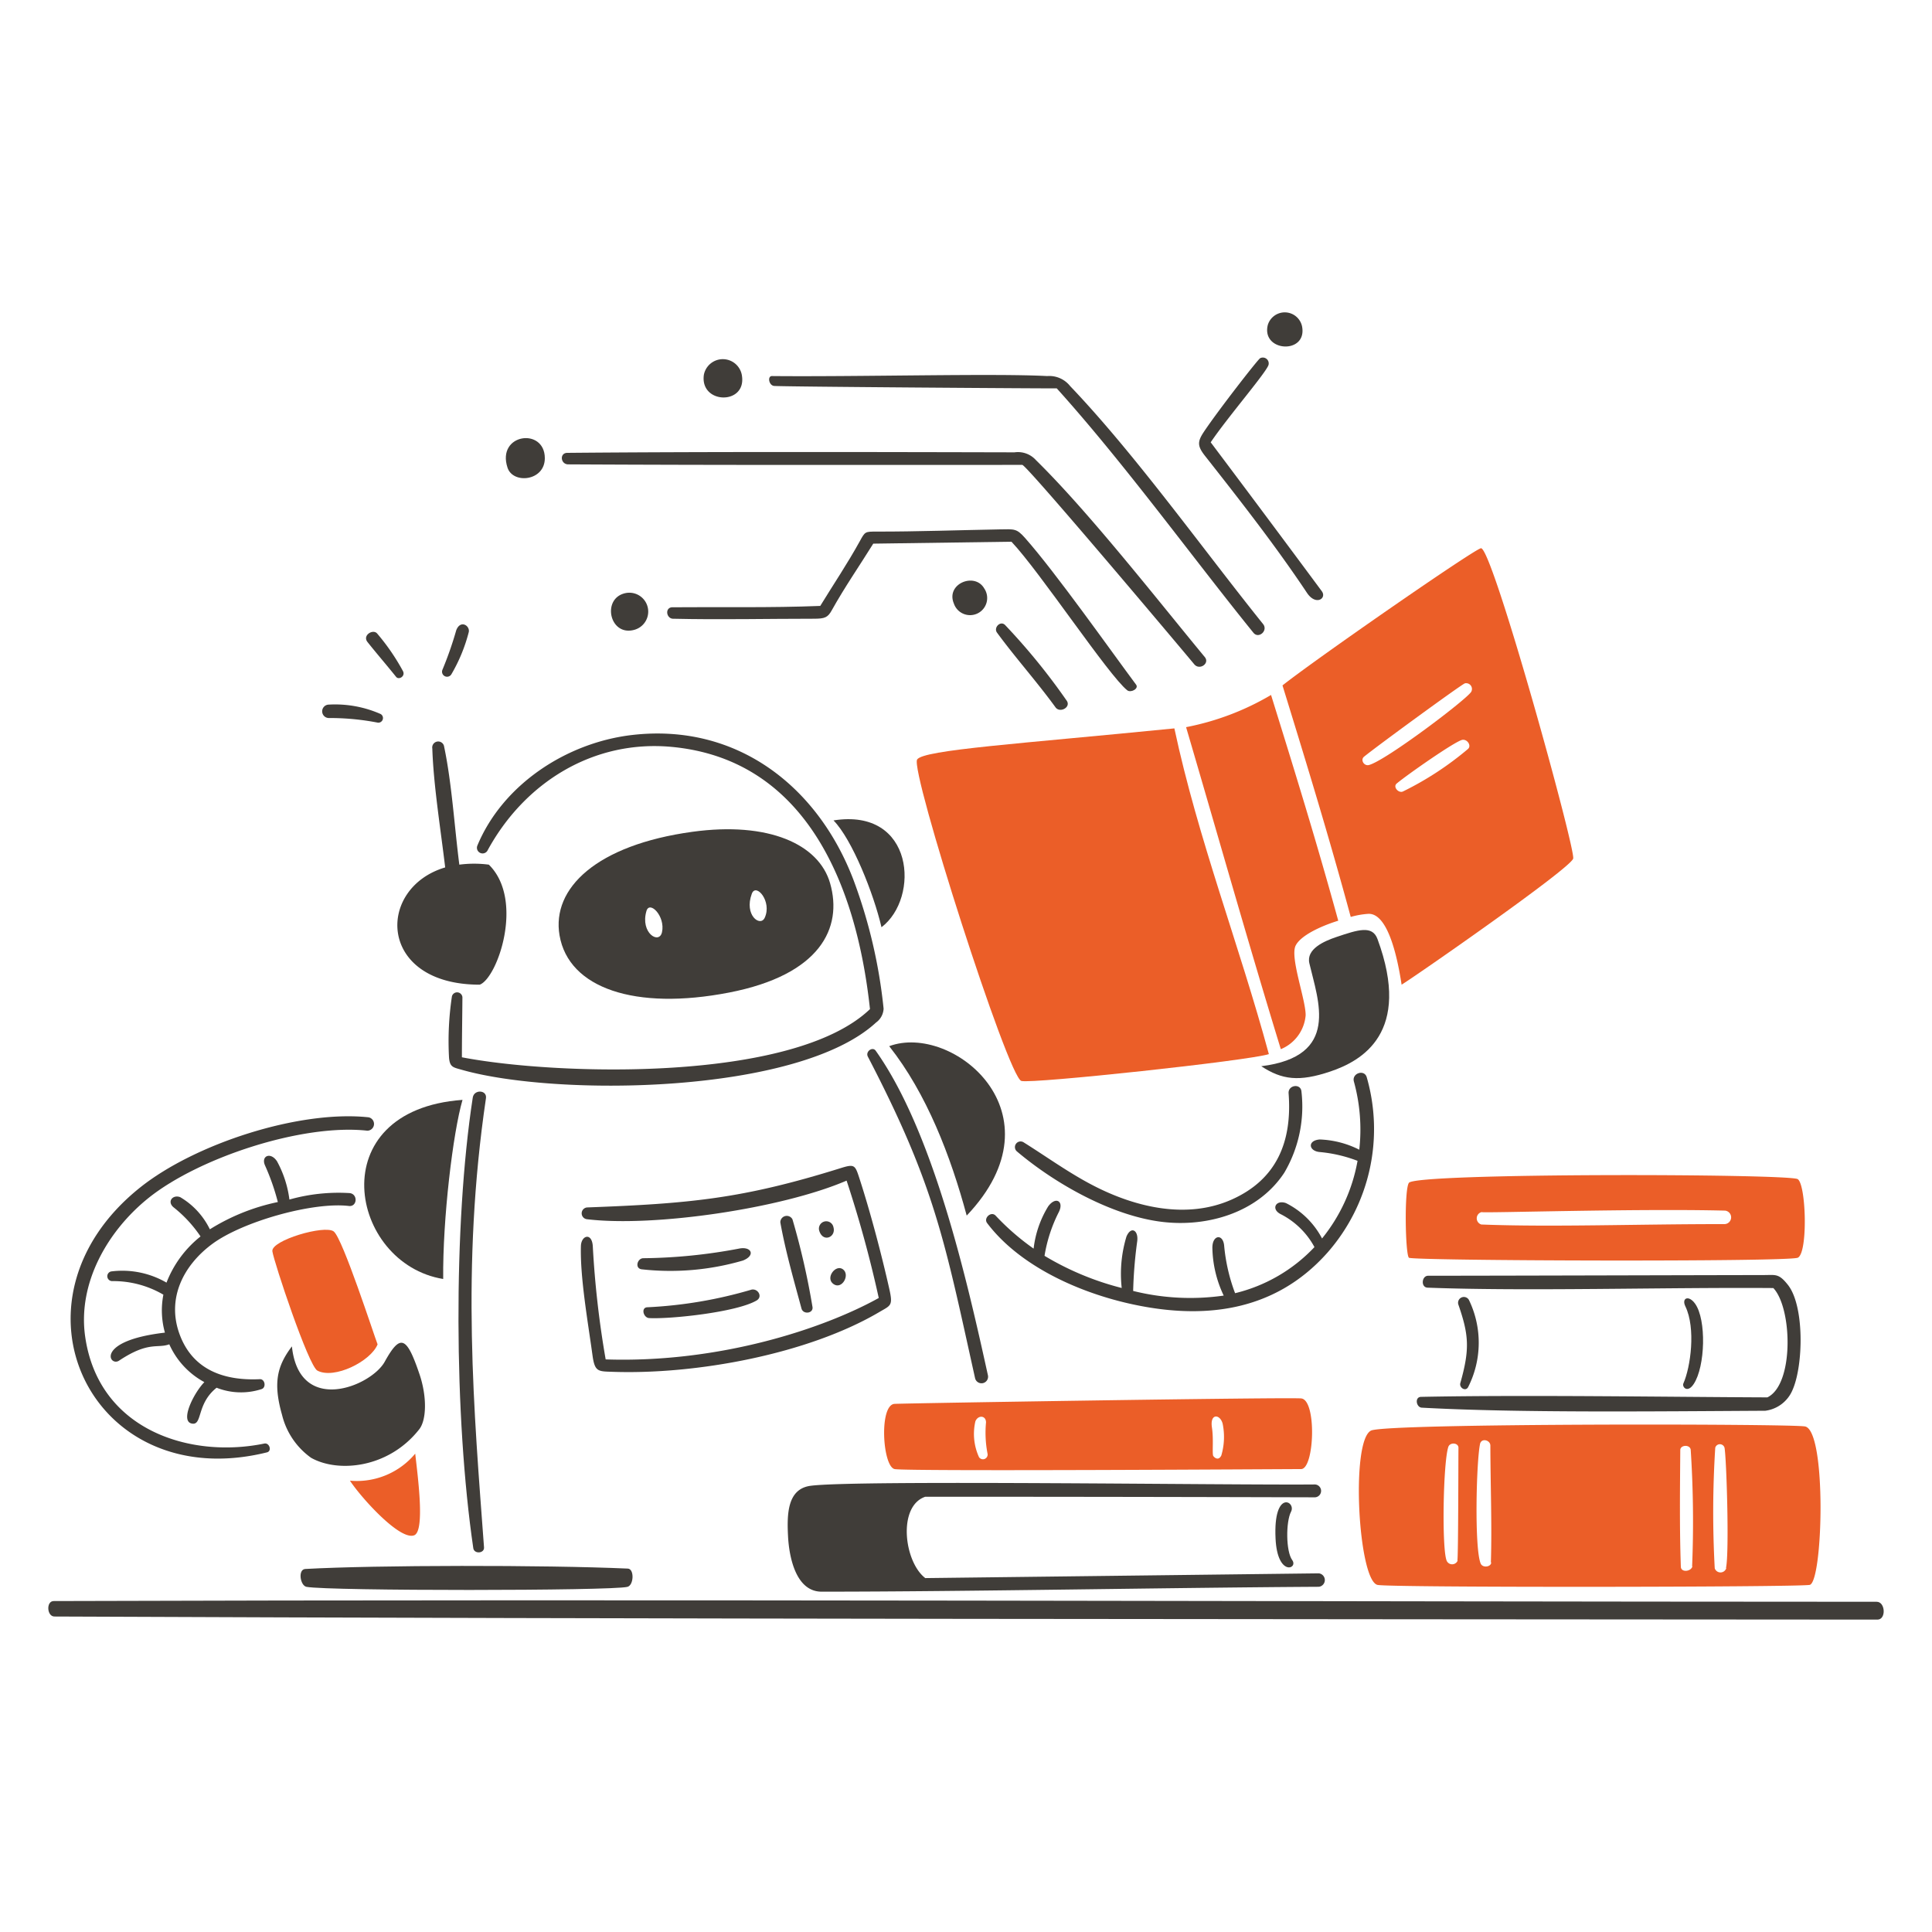 <?xml version="1.0" ?>
<svg viewBox="0 0 200 200" xmlns="http://www.w3.org/2000/svg">
    <defs>
        <style>.a{fill:#eb5e28;}.b{fill:#403d39;}</style>
    </defs>
    <path class="a" d="M105.732,111.9c1.138.309,23.542-2.1,25.62-2.777-3.063-11.318-7.324-22.21-9.781-33.721-15.919,1.591-25.981,2.213-26.631,3.222C94.2,79.778,104.347,111.523,105.732,111.9Z"/>
    <path class="a" d="M145.093,101.933c1.132-.666,17.517-12.044,17.763-13.056s-8.342-32.124-9.54-32.124c-.566,0-17.058,11.432-20.553,14.2,2.55,8.276,4.787,15.573,7.064,23.968a8.66,8.66,0,0,1,1.8-.319C143.553,94.49,144.587,98.591,145.093,101.933Zm6.871-24.4a32.638,32.638,0,0,1-6.718,4.394c-.455.228-1.076-.464-.665-.812,1.021-.865,6.071-4.4,6.8-4.527C151.9,76.5,152.351,77.2,151.964,77.532Zm-10.766.806c1.268-1.045,10.107-7.5,10.447-7.6a.6.6,0,0,1,.665.859c-.378.733-8.89,7.175-10.612,7.6C141.191,79.314,140.816,78.653,141.2,78.338Z"/>
    <path class="a" d="M122.783,75.275c3.262,11.092,6.418,22.29,9.807,33.336a4.167,4.167,0,0,0,2.57-3.5c.02-1.618-1.637-5.991-1.039-7.217.5-1.025,2.53-2,4.414-2.583-2.277-8.282-4.454-15.313-6.957-23.369A27.572,27.572,0,0,1,122.783,75.275Z"/>
    <path class="a" d="M134.687,144.763c-1.638-.127-40.173.487-42.071.565-1.637.068-1.264,6.5,0,6.751s40.68,0,42.071,0S136.325,144.889,134.687,144.763Zm-33.342,6.078a5.787,5.787,0,0,1-.373-3.708c.272-.666,1.1-.626,1.1.12a11.348,11.348,0,0,0,.159,3.235A.486.486,0,0,1,101.345,150.841Zm25.086-.173c-.326.666-.835.12-.858-.007-.084-.444.062-1.737-.114-2.889-.225-1.477.833-1.405,1.106-.406A6.789,6.789,0,0,1,126.431,150.668Z"/>
    <path class="a" d="M145.852,130.2c.377.323,39.175.446,40.247,0s.878-7.57,0-8.136-39.48-.665-40.247.38C145.354,123.125,145.476,129.879,145.852,130.2Zm32.67-4.88a.7.7,0,0,1-.033,1.4c-8.884-.009-17.843.326-25.14.04a.666.666,0,0,1,.027-1.285C153.376,125.6,169.249,125.094,178.522,125.322Z"/>
    <path class="a" d="M186.851,147.665c-1.5-.284-43.275-.344-44.914.426-2.142,1.008-1.333,15.537.666,15.979,1.3.287,43.017.239,44.721,0C188.716,163.875,189.121,148.094,186.851,147.665ZM150.9,161.547a.62.62,0,0,1-1.132.04c-.528-1.142-.379-10.171.16-11.8.169-.512,1.062-.446,1.052.1-.014.746-.014,11.3-.113,11.665Zm3.469.193c0,.473-.878.6-1.086.126-.663-1.532-.463-10.438-.073-12.376.134-.666,1.071-.42,1.072.153.007,3.861.173,8.3.053,12.1Zm20.832.4c-.14.566-1.177.666-1.2.054-.142-4.029-.089-8.056-.059-12.084,0-.533.975-.6,1.078-.054a114.781,114.781,0,0,1,.147,12.1Zm3.508.173a.626.626,0,0,1-1.2.034,106.213,106.213,0,0,1,.053-12.484.5.5,0,0,1,.959,0c.206,1.072.506,10.873.153,12.45Z"/>
    <path class="a" d="M39.088,139.17c-.38-.972-3.615-10.979-4.541-11.691s-6.518.925-6.351,2.057,3.738,11.863,4.66,12.35C34.6,142.809,38.369,140.934,39.088,139.17Z"/>
    <path class="a" d="M36.225,153.278c1.232,1.857,5.212,6.236,6.658,5.652,1.111-.448.386-5.925.1-8.448A7.866,7.866,0,0,1,36.225,153.278Z"/>
    <path class="b" d="M194.274,165.815c-62.876-.017-125.831-.277-188.715-.074-.8,0-.712,1.595.073,1.6,62.865.27,125.833.27,188.722.32C195.273,167.659,195.18,165.815,194.274,165.815Z"/>
    <path class="b" d="M46.718,69.816a16.913,16.913,0,0,0,1.811-4.394c.126-.666-.873-1.292-1.3-.174A36.777,36.777,0,0,1,45.8,69.336.52.52,0,0,0,46.718,69.816Z"/>
    <path class="b" d="M34.074,74.33a25.909,25.909,0,0,1,5.04.479.48.48,0,0,0,.293-.892,11.675,11.675,0,0,0-5.439-.972.695.695,0,0,0,.106,1.385Z"/>
    <path class="b" d="M41.005,70.069c.284.355,1-.072.7-.613a22.4,22.4,0,0,0-2.663-3.875c-.429-.5-1.549.185-1,.879C38.958,67.616,40,68.817,41.005,70.069Z"/>
    <path class="b" d="M135.293,61.367c.923,1.386,2.085.572,1.538-.167q-5.722-7.724-11.5-15.412c1.738-2.584,5.839-7.325,5.992-8.036a.607.607,0,0,0-.879-.666c-.266.166-4.409,5.493-5.832,7.636-.67,1.01-.666,1.465.153,2.5C128.368,51.8,132.063,56.518,135.293,61.367Z"/>
    <path class="b" d="M58.768,48.071c15.686.087,31.372.054,47.058.054.446,0,16.248,18.773,17.8,20.639.549.663,1.637-.086,1.092-.746-4.925-5.955-11.951-14.96-17.477-20.386a2.5,2.5,0,0,0-2.217-.806c-14.461-.033-32.162-.073-46.3.054C57.929,46.887,58.009,48.005,58.768,48.071Z"/>
    <path class="b" d="M80.1,39.949c.46.083,29.248.279,29.294.253,7.017,7.783,14.11,17.586,20.36,25.3.542.669,1.545-.226,1-.9-6.231-7.756-13.236-17.584-19.973-24.634A2.752,2.752,0,0,0,108.4,38.93c-5.412-.293-19.427.087-28.448,0C79.427,38.884,79.568,39.852,80.1,39.949Z"/>
    <path class="b" d="M106.092,55.668c-.859-.966-1.079-.893-2.61-.866-4.068.072-8.708.237-12.73.227-1.2,0-1.2,0-1.731.972-1.311,2.375-2.736,4.48-4.108,6.724-5.2.207-10.253.093-15.379.14-.7.086-.559,1.1.08,1.185,4.88.113,9.767,0,14.647,0,1.138,0,1.433-.132,1.844-.872,1.336-2.4,2.87-4.607,4.294-6.9l14.308-.2c2.956,3.129,10.054,13.85,11.984,15.38.372.294,1.226-.168.919-.58C115.018,67.4,109.254,59.223,106.092,55.668Z"/>
    <path class="b" d="M110.446,72.565a66.079,66.079,0,0,0-6.411-7.876c-.486-.459-1.2.285-.826.8,1.916,2.614,4.117,5.063,6.059,7.736C109.713,73.838,110.859,73.238,110.446,72.565Z"/>
    <path class="b" d="M64.747,61.4c-2.5.531-1.651,4.528.932,3.795A1.955,1.955,0,0,0,64.747,61.4Z"/>
    <path class="b" d="M101.891,60.921c-.979-1.718-4-.493-3.149,1.551a1.771,1.771,0,1,0,3.149-1.551Z"/>
    <path class="b" d="M134.787,33.777a1.832,1.832,0,0,0-3.549-.12C130.565,36.453,135.362,36.713,134.787,33.777Z"/>
    <path class="b" d="M56.4,47.426c-.013-3.216-5.027-2.539-3.861.992C53.105,50.141,56.408,49.809,56.4,47.426Z"/>
    <path class="b" d="M76.818,38.99a2,2,0,0,0-3.955-.186C72.438,41.827,77.185,41.959,76.818,38.99Z"/>
    <path class="b" d="M132.044,159.263c.186,4,2.383,3.136,1.724,2.231s-.665-3.955-.119-5.007S131.8,154.123,132.044,159.263Z"/>
    <path class="b" d="M85.053,164.769c14.887,0,36.005-.419,51.472-.506a.7.7,0,0,0,0-1.391l-40.739.492c-2.2-1.677-2.89-7.45,0-8.422q20.158,0,40.333.06a.666.666,0,0,0,0-1.331c-8.83.086-47.591-.488-52.218.139-2.4.326-2.443,2.936-2.323,5.234C81.69,161.194,82.39,164.769,85.053,164.769Z"/>
    <path class="b" d="M175.333,143.271c1.2-1.811,1.327-6.654.146-8.309-.668-.937-1.425-.592-1.012.267,1.1,2.277.545,6.3-.206,7.989C174.108,143.564,174.673,144.269,175.333,143.271Z"/>
    <path class="b" d="M147.184,145.721c9.946.546,23.814.383,35.552.32a3.545,3.545,0,0,0,2.837-2.177c1.117-2.551,1.231-8.688-.493-10.859-.946-1.192-1.258-1.014-2.483-1.012-10.959.02-25.08.063-34.761.073-.665,0-.779,1.2-.053,1.232,10.254.391,24.634-.047,35.792.04,1.964,2.07,2.164,9.986-.619,11.318-10.153-.04-25.068-.272-35.852-.053C146.425,144.617,146.6,145.689,147.184,145.721Z"/>
    <path class="b" d="M151.977,143.6a10.167,10.167,0,0,0,.087-9.028.6.6,0,0,0-1.085.506c1.085,3.136,1.182,4.6.193,8.1C151.04,143.644,151.7,144.083,151.977,143.6Z"/>
    <path class="b" d="M31.731,164.27c2.317.436,31.582.422,33.222,0,.665-.171.726-1.861.04-1.891-8.653-.383-26.109-.364-33.389.04C30.812,162.463,31.074,164.146,31.731,164.27Z"/>
    <path class="b" d="M45.879,132.4c-.06-6.245,1.012-15.14,2-18.542C33.136,114.929,36.165,130.821,45.879,132.4Z"/>
    <path class="b" d="M92.051,108.3c3.888,4.921,6.364,11.385,8.022,17.537C110.153,115.242,98.569,105.868,92.051,108.3Z"/>
    <path class="b" d="M135.546,99.723c.913,3.917,3.216,9.633-4.98,10.652,2.144,1.405,3.908,1.638,7.15.546s8.471-3.993,4.881-13.715c-.534-1.445-2.006-.964-4.255-.207C137.059,97.431,135.2,98.246,135.546,99.723Z"/>
    <path class="b" d="M32.2,150.908c2.812,1.587,8.039,1.081,11.2-2.95.767-.978.8-3.392.04-5.659-1.345-3.99-1.991-4.264-3.615-1.331-1.406,2.539-8.848,5.585-9.607-1.592-1.551,2.044-1.956,3.81-1.019,7.1A7.69,7.69,0,0,0,32.2,150.908Z"/>
    <path class="b" d="M67.2,136.447c2.157.122,9.042-.6,11.118-1.818.664-.389.153-1.251-.506-1.131a45.632,45.632,0,0,1-10.8,1.83C66.325,135.357,66.6,136.413,67.2,136.447Z"/>
    <path class="b" d="M84.114,135.328a77.1,77.1,0,0,0-2.077-9.1.666.666,0,0,0-1.258.313c.546,3.029,1.391,5.959,2.19,8.915C83.142,136.094,84.177,135.981,84.114,135.328Z"/>
    <path class="b" d="M76.525,129.25a55.625,55.625,0,0,1-9.927,1c-.613,0-.912,1.021-.2,1.145a26.807,26.807,0,0,0,10.513-.906C78.234,129.965,77.8,129.007,76.525,129.25Z"/>
    <path class="b" d="M92.064,133.444c-.818-3.64-1.983-8.04-3.109-11.5-.434-1.334-.5-1.467-1.911-1.026-10.144,3.171-15.572,3.677-26.258,4.075a.613.613,0,0,0-.047,1.218c6.913.843,20.18-1.1,26.9-3.994a122.106,122.106,0,0,1,3.329,12.15c-5.632,3.136-16.418,6.751-28.269,6.358a99.1,99.1,0,0,1-1.332-11.7c-.081-1.472-1.2-1.159-1.231-.033-.095,3.255.738,7.928,1.2,11.318.236,1.71.579,1.652,2.077,1.7,8.655.3,20.2-1.822,27.61-6.185C92.215,135.125,92.454,135.183,92.064,133.444Z"/>
    <path class="b" d="M84.807,127.406c.39,1.267,1.764.665,1.471-.367a.759.759,0,1,0-1.471.367Z"/>
    <path class="b" d="M86.3,132.938c.865.581,1.725-.965.966-1.538S85.378,132.321,86.3,132.938Z"/>
    <path class="b" d="M27.636,150.348c.54-.133.259-1.021-.273-.912-7.725,1.589-17.179-1.418-18.548-11.085C8.028,132.8,11.167,127.382,15.393,124c5.175-4.138,15.855-7.694,22.636-6.951a.7.7,0,0,0,.133-1.385c-7.173-.771-17.971,2.728-23.655,7.264C-.247,134.705,9.457,154.856,27.636,150.348Z"/>
    <path class="b" d="M21.977,128.771c3.145-2.324,10.418-4.369,14.135-3.929.865.1.958-1.2.113-1.331a18.742,18.742,0,0,0-6.265.666,11.187,11.187,0,0,0-1.285-3.962c-.666-1.005-1.671-.551-1.245.42a23.433,23.433,0,0,1,1.332,3.8,21.5,21.5,0,0,0-7.038,2.823,7.823,7.823,0,0,0-3.069-3.329c-.774-.289-1.372.446-.712,1.032a13.324,13.324,0,0,1,2.816,3.036,11.309,11.309,0,0,0-3.522,4.78A9.115,9.115,0,0,0,11.5,131.62a.507.507,0,0,0,.086,1,10.256,10.256,0,0,1,5.327,1.405,8.526,8.526,0,0,0,.159,3.928c-7.29.845-5.755,3.573-4.747,2.9,3.073-2.042,3.949-1.231,5.2-1.691a8.283,8.283,0,0,0,3.629,3.915c-1.119,1.159-2.51,4-1.332,4.281s.466-2,2.6-3.7a6.9,6.9,0,0,0,4.661.14c.494-.163.353-1.051-.187-1.025-3.721.175-6.957-.966-8.309-4.661S18.977,130.988,21.977,128.771Z"/>
    <path class="b" d="M127.43,124.21c-4.583,2.006-9.793.784-14.074-1.392-2.607-1.324-4.926-3.022-7.384-4.56a.586.586,0,0,0-.706.932c3.953,3.346,9.8,6.646,14.974,7.29,4.728.589,9.982-.935,12.709-5.08a13.515,13.515,0,0,0,1.778-8.389c-.054-.885-1.4-.707-1.331.174C133.773,118.144,132.2,122.122,127.43,124.21Z"/>
    <path class="b" d="M141.485,111.52c-.243-.858-1.564-.418-1.332.433a18.712,18.712,0,0,1,.559,7.064,9.829,9.829,0,0,0-4.094-1.059c-1.3.1-1.151,1.2,0,1.3a14.573,14.573,0,0,1,3.915.912,17.689,17.689,0,0,1-3.675,8.036,8.511,8.511,0,0,0-3.735-3.662c-1.046-.373-1.574.615-.56,1.138a8.183,8.183,0,0,1,3.509,3.416,16.652,16.652,0,0,1-8.216,4.773,18.677,18.677,0,0,1-1.132-4.92c-.119-1.285-1.261-1.126-1.218.287a11.948,11.948,0,0,0,1.172,4.88,24.445,24.445,0,0,1-9.374-.48,45.963,45.963,0,0,1,.419-5.133c.154-1.137-.632-1.624-1.112-.5a13.307,13.307,0,0,0-.492,5.326,29.636,29.636,0,0,1-7.99-3.329,15.4,15.4,0,0,1,1.485-4.54c.543-1.094-.306-1.652-1.1-.586A10.671,10.671,0,0,0,107,129.257a25.392,25.392,0,0,1-3.934-3.416c-.458-.487-1.277.245-.879.772,3.174,4.206,8.948,7,14.567,8.3,7.624,1.755,15.112.994,20.639-5.213A19.376,19.376,0,0,0,141.485,111.52Z"/>
    <path class="b" d="M49.66,101.933c1.831-.666,4.661-8.768.946-12.424a11.753,11.753,0,0,0-3.056,0c-.506-3.914-.779-8.442-1.571-12.2a.62.62,0,1,0-1.225.186c.119,3.768.872,8.422,1.331,12.3C38.915,91.92,39.054,101.933,49.66,101.933Z"/>
    <path class="b" d="M75.459,102.752c9.461-1.832,11.8-6.7,10.473-11.318-1.16-4.048-6.368-6.41-14.254-5.327-9.9,1.36-14.592,5.833-13.755,10.719C58.863,102.313,65.765,104.629,75.459,102.752Zm2.371-10.24c.431-1.152,2.12.808,1.331,2.5C78.7,95.994,77,94.728,77.83,92.512Zm-10.913,1.8c.331-1.137,1.982.543,1.612,2.191C68.236,97.809,66.261,96.57,66.917,94.316Z"/>
    <path class="b" d="M86.285,84.929c1.924,1.957,4.154,7.57,4.967,11.058C95.246,92.958,94.654,83.6,86.285,84.929Z"/>
    <path class="b" d="M50.446,88.085c3.822-7.071,10.992-11.557,19.174-10.759,13.47,1.313,18.988,13.685,20.44,27.137-7.989,7.656-32.623,6.851-42.244,4.987,0-2.071.04-4.148.053-6.219a.553.553,0,0,0-1.085-.093,31.091,31.091,0,0,0-.3,6.371c.09.973.433.983,1.331,1.239,9.737,2.776,34.781,2.57,42.876-4.9a1.87,1.87,0,0,0,.779-1.432,53.514,53.514,0,0,0-3.129-13.355c-3.712-9.705-12.1-16.228-22.909-14.974-6.758.785-13.387,5.109-16.019,11.458A.586.586,0,0,0,50.446,88.085Z"/>
    <path class="b" d="M89.84,109.383c6.962,13.388,7.934,19.021,11.1,33.289a.682.682,0,0,0,1.332-.293c-2.164-9.834-5.626-25.146-11.591-33.569C90.359,108.278,89.561,108.846,89.84,109.383Z"/>
    <path class="b" d="M48.941,113.617c-2.031,13.169-1.932,33.12.054,46.652.091.626,1.159.552,1.111-.087-1.027-13.942-2.393-28.954.2-46.491C50.435,112.818,49.075,112.751,48.941,113.617Z"/>
</svg>